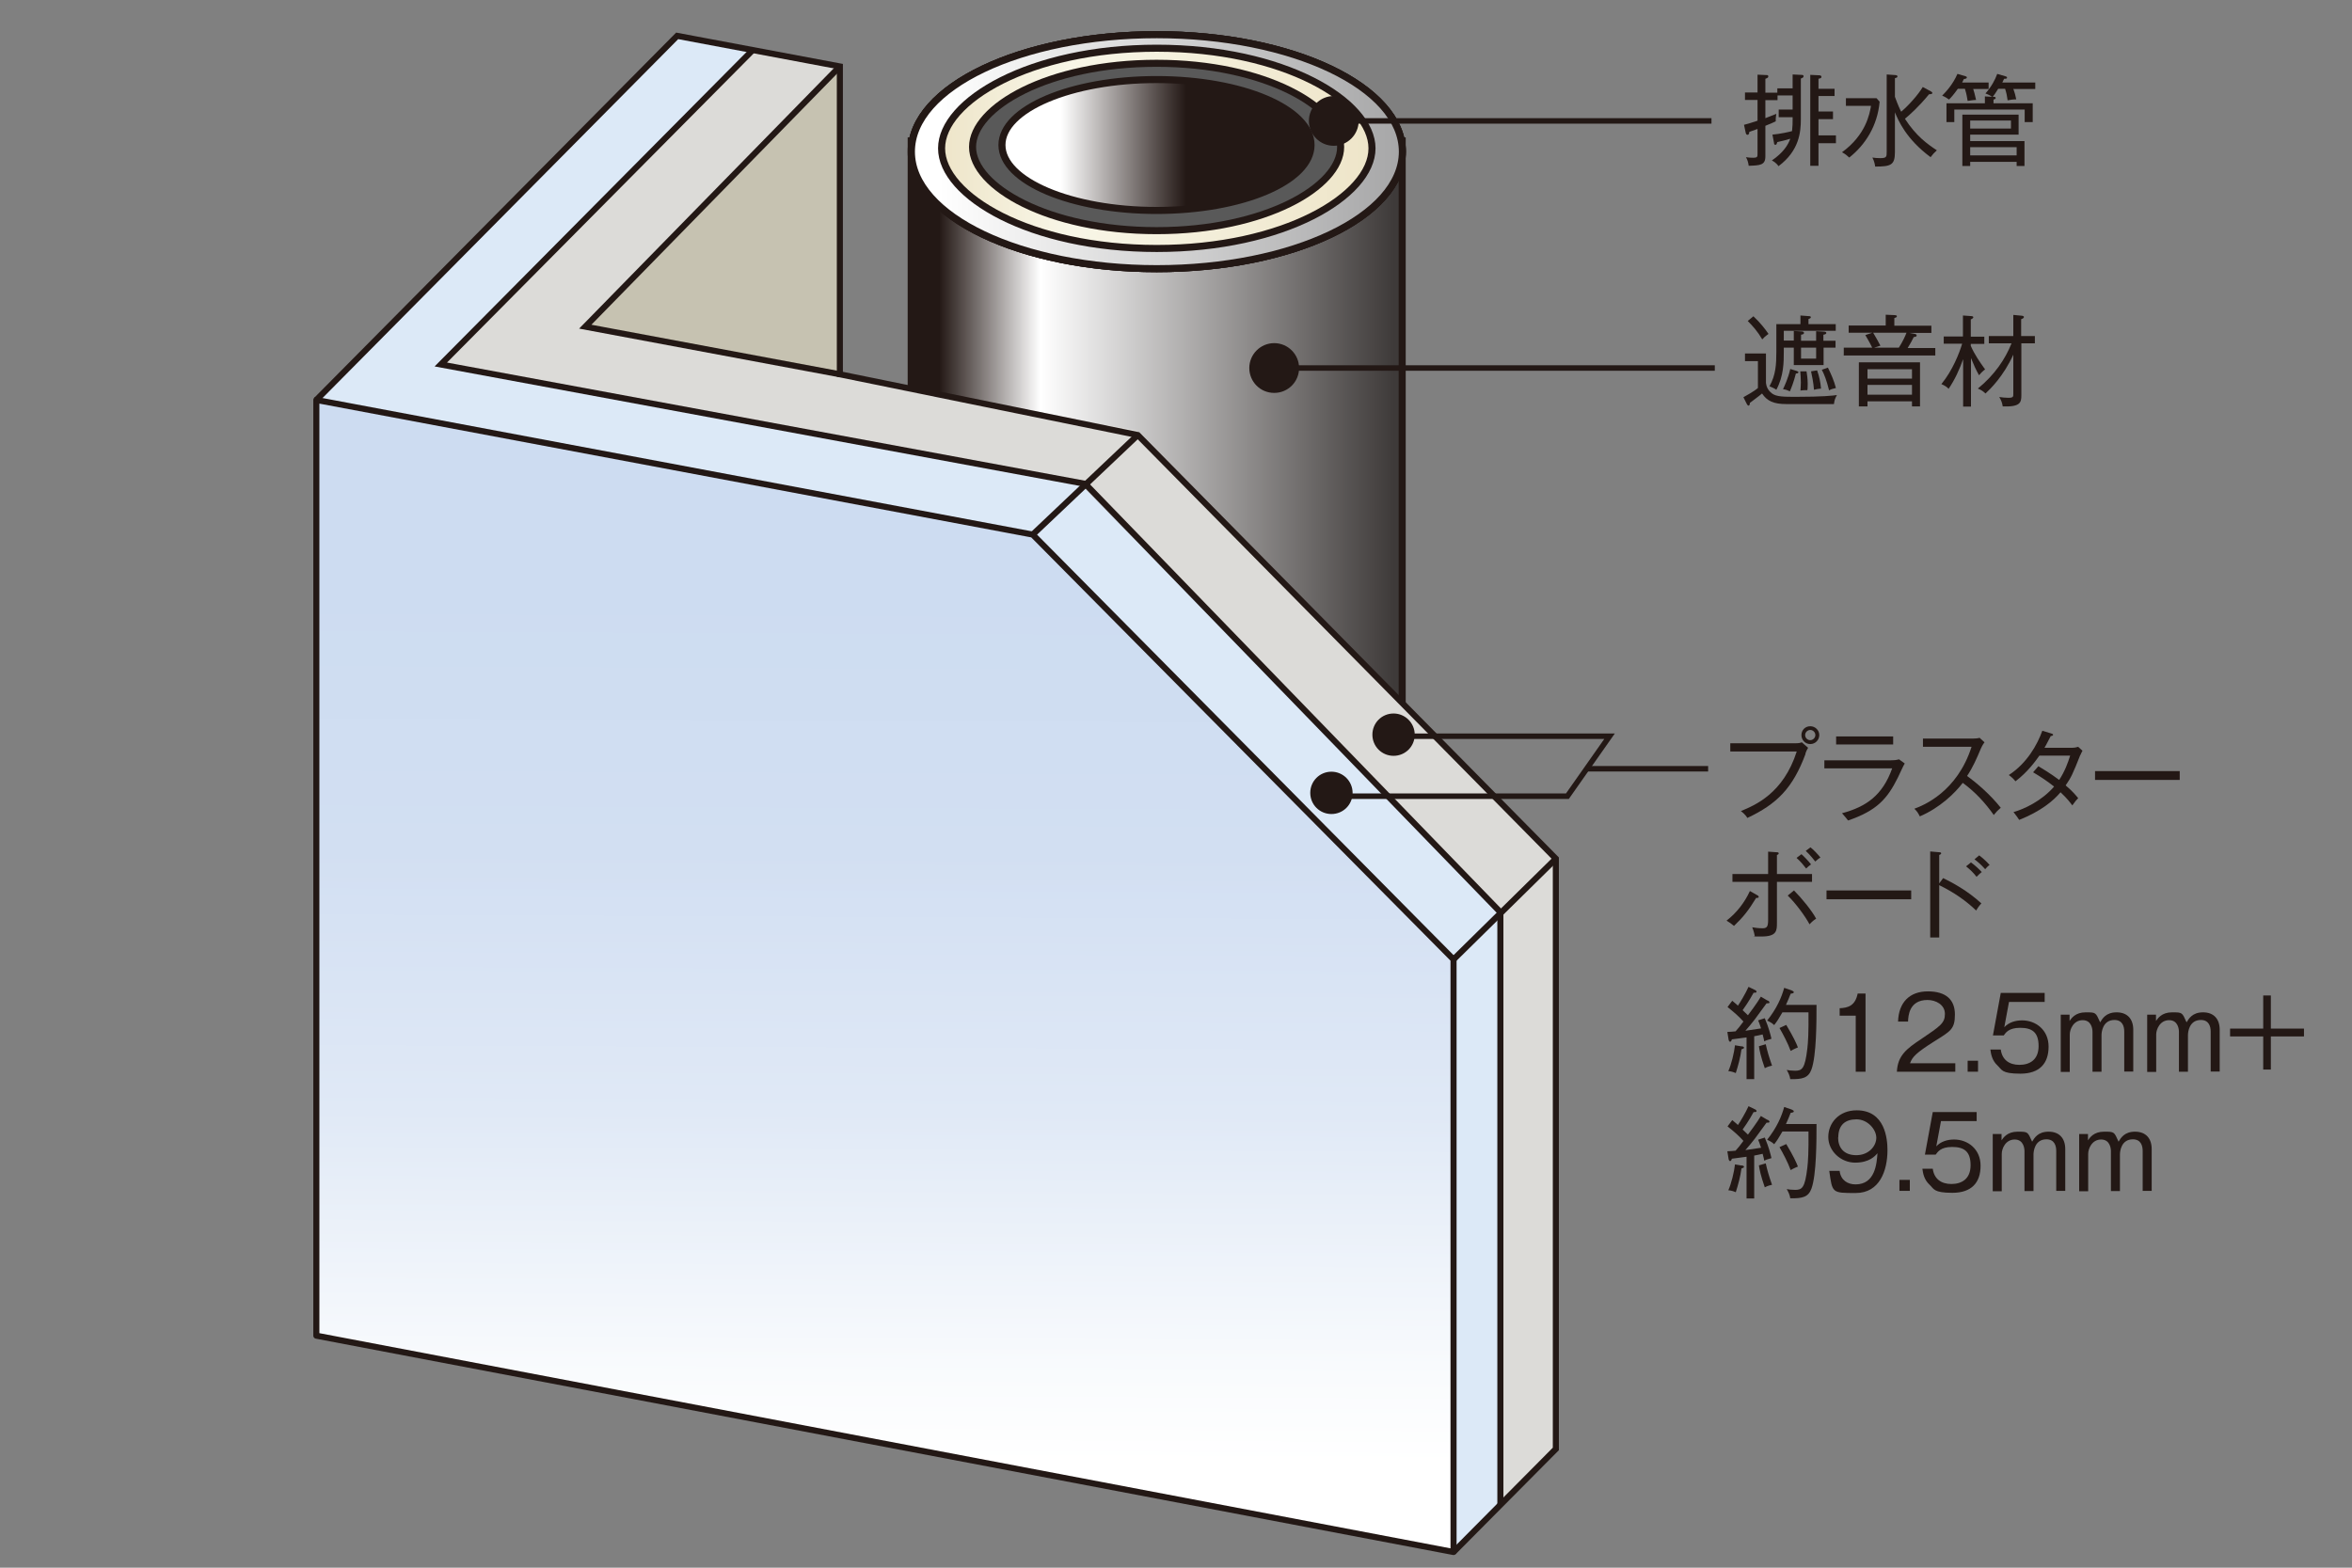 <?xml version="1.0" encoding="UTF-8"?>
<svg id="_レイヤー_1" xmlns="http://www.w3.org/2000/svg" xmlns:xlink="http://www.w3.org/1999/xlink" version="1.1" viewBox="0 0 1200 800">
  <rect x="0" y="0" width="1200" height="800" fill="#808080" stroke="none"/>
  <!-- Generator: Adobe Illustrator 29.5.1, SVG Export Plug-In . SVG Version: 2.1.0 Build 141)  -->
  <defs>
    <style>
      .st0 {
        fill: url(#linear-gradient3);
      }

      .st1 {
        fill: #595959;
      }

      .st2 {
        fill: #dcdbd8;
      }

      .st3 {
        fill: #c6c2b1;
      }

      .st4 {
        fill: #dce9f7;
      }

      .st5 {
        fill: #231815;
      }

      .st6, .st7, .st8, .st9, .st10 {
        fill: none;
      }

      .st6, .st7, .st8, .st9, .st10, .st11, .st12, .st13, .st14 {
        stroke: #231815;
      }

      .st6, .st11, .st12, .st13, .st14 {
        stroke-width: 3.6px;
      }

      .st7 {
        stroke-width: 2.8px;
      }

      .st8 {
        stroke-width: 3.2px;
      }

      .st9, .st10 {
        stroke-width: 3.1px;
      }

      .st10 {
        stroke-linejoin: round;
      }

      .st11 {
        fill: url(#linear-gradient4);
      }

      .st12 {
        fill: url(#linear-gradient1);
      }

      .st13 {
        fill: url(#linear-gradient2);
      }

      .st14 {
        fill: url(#linear-gradient);
      }

      .st15 {
        fill: url(#_名称未設定グラデーション_28);
      }
    </style>
    <linearGradient id="linear-gradient" x1="624.1" y1="403.5" x2="775.9" y2="403.5" gradientTransform="translate(-581.8 -451.9) scale(1.7)" gradientUnits="userSpaceOnUse">
      <stop offset="0" stop-color="#231815"/>
      <stop offset=".2" stop-color="#fff"/>
      <stop offset=".9" stop-color="#3e3a39"/>
    </linearGradient>
    <linearGradient id="linear-gradient1" x1="624.1" y1="316.5" x2="775.9" y2="316.5" gradientTransform="translate(-581.8 -451.9) scale(1.7)" gradientUnits="userSpaceOnUse">
      <stop offset=".2" stop-color="#fff"/>
      <stop offset=".6" stop-color="#231815"/>
    </linearGradient>
    <linearGradient id="linear-gradient2" x1="624.1" y1="316.5" x2="775.9" y2="316.5" gradientTransform="translate(-581.8 -451.9) scale(1.7)" gradientUnits="userSpaceOnUse">
      <stop offset="0" stop-color="#fff"/>
      <stop offset="1" stop-color="#9e9e9f"/>
    </linearGradient>
    <linearGradient id="linear-gradient3" x1="480.4" y1="75.8" x2="700.1" y2="75.8" gradientUnits="userSpaceOnUse">
      <stop offset="0" stop-color="#eee5c9"/>
      <stop offset=".2" stop-color="#f5f1de"/>
      <stop offset=".3" stop-color="#f8f6e7"/>
      <stop offset="1" stop-color="#eee5c9"/>
    </linearGradient>
    <linearGradient id="linear-gradient4" x1="509.3" y1="74" x2="669.1" y2="74" gradientTransform="matrix(1,0,0,1,0,0)" xlink:href="#linear-gradient1"/>
    <linearGradient id="_名称未設定グラデーション_28" data-name="名称未設定グラデーション 28" x1="452.4" y1="301.2" x2="450.4" y2="745.8" gradientUnits="userSpaceOnUse">
      <stop offset="0" stop-color="#cddcf1"/>
      <stop offset=".3" stop-color="#d2dff2"/>
      <stop offset=".6" stop-color="#e0e9f6"/>
      <stop offset=".9" stop-color="#f9fbfd"/>
      <stop offset="1" stop-color="#fff"/>
    </linearGradient>
  </defs>
  <polygon class="st14" points="715.4 373.8 528.9 218 464.9 209.6 464.9 71.9 715.4 71.9 715.4 373.8"/>
  <g>
    <path class="st12" d="M715.4,77.4c0,33-56.1,59.7-125.3,59.7s-125.2-26.7-125.2-59.7,56.1-59.7,125.2-59.7,125.3,26.7,125.3,59.7Z"/>
    <path class="st13" d="M590.2,17.7c-69.1,0-125.2,26.7-125.2,59.7s56.1,59.7,125.2,59.7,125.3-26.7,125.3-59.7-56.1-59.7-125.3-59.7ZM588.8,109.4c-42.6,0-75.8-11.7-75.8-32s34.6-36.8,77.2-36.8,77.2,16.5,77.2,36.8-36,32-78.6,32Z"/>
    <path class="st13" d="M590.2,17.7c-69.1,0-125.2,26.7-125.2,59.7s56.1,59.7,125.2,59.7,125.3-26.7,125.3-59.7-56.1-59.7-125.3-59.7ZM588.8,107.4c-42.6,0-75.8-11.4-75.8-31.1s34.6-35.7,77.2-35.7,77.2,16,77.2,35.7-36,31.1-78.6,31.1Z"/>
    <path class="st0" d="M590.2,126.8c-64.7,0-109.8-26.9-109.8-51.1s45.1-51.1,109.8-51.1,109.8,26.9,109.8,51.1-45.1,51.1-109.8,51.1h0Z"/>
    <path class="st1" d="M590.1,117.7c-55.3,0-93.9-22.5-93.9-42.7s38.5-42.7,93.9-42.7,93.9,22.5,93.9,42.7-38.6,42.7-93.9,42.7h0Z"/>
    <path class="st11" d="M668.9,74c0,18.5-35.3,33.4-78.8,33.4s-78.9-15-78.9-33.4,35.3-33.4,78.9-33.4,78.8,15,78.8,33.4Z"/>
    <path class="st6" d="M590.1,117.7c-55.3,0-93.9-22.5-93.9-42.7s38.5-42.7,93.9-42.7,93.9,22.5,93.9,42.7-38.6,42.7-93.9,42.7h0Z"/>
    <path class="st6" d="M590.2,126.8c-64.7,0-109.8-26.9-109.8-51.1s45.1-51.1,109.8-51.1,109.8,26.9,109.8,51.1-45.1,51.1-109.8,51.1h0Z"/>
    <path class="st8" d="M755.8,404.9"/>
    <path class="st5" d="M680.5,49c7,0,12.7,5.7,12.7,12.7s-5.7,12.7-12.7,12.7-12.7-5.7-12.7-12.7,5.7-12.7,12.7-12.7Z"/>
    <line class="st7" x1="680.5" y1="61.7" x2="873.2" y2="61.7"/>
    <line class="st7" x1="650.1" y1="187.8" x2="874.9" y2="187.8"/>
    <path class="st5" d="M650.1,175.1c7,0,12.7,5.7,12.7,12.7s-5.6,12.7-12.7,12.7-12.7-5.7-12.7-12.7,5.7-12.7,12.7-12.7Z"/>
    <g>
      <polygon class="st3" points="428.5 33.9 428.5 191 298.6 166.7 428.5 33.9"/>
      <polygon class="st15" points="161.4 204.1 161.4 681.6 741.6 792 741.6 489.6 526.9 272.8 161.4 204.1"/>
      <polygon class="st2" points="765.5 767.9 765.5 465.5 551.9 247.6 224.9 186 384 25.6 428.5 33.9 298.6 166.7 579.6 219.6 793.8 438.2 793.8 739.4 765.5 767.9"/>
      <polygon class="st4" points="741.6 792 741.6 489.6 526.9 272.8 161.4 204.1 345.5 18.3 383.4 26.1 224.9 186 551.9 247.6 765.5 465.5 765.5 767.9 741.6 792"/>
      <line class="st9" x1="580.5" y1="222" x2="526.9" y2="272.8"/>
      <line class="st9" x1="793.8" y1="438.2" x2="741.6" y2="489.6"/>
      <polygon class="st10" points="161.4 204.1 161.4 681.6 741.6 792 741.6 489.6 526.9 272.8 161.4 204.1"/>
      <polyline class="st9" points="161.4 204.1 345.5 18.3 428.5 33.9 428.5 191 580.5 222 793.8 438.2 793.8 739.4 741.6 792"/>
      <polyline class="st9" points="428.5 33.9 298.6 166.7 428.5 191"/>
      <polyline class="st9" points="384 25.6 224.9 186 553.7 246.9 765.5 465.5 765.5 767.9"/>
    </g>
    <path class="st5" d="M679.3,393.8c5.9,0,10.8,4.8,10.8,10.8s-4.8,10.8-10.8,10.8-10.8-4.8-10.8-10.8,4.8-10.8,10.8-10.8Z"/>
    <path class="st5" d="M711,364.1c5.9,0,10.8,4.8,10.8,10.8s-4.8,10.8-10.8,10.8-10.8-4.8-10.8-10.8,4.8-10.8,10.8-10.8Z"/>
    <g>
      <path class="st5" d="M900.7,51v9.3c2.9-1.1,4.2-1.6,5.6-2.2-.1.5-.4,2.2-.3,3.8-.9.4-2.2,1.1-5.3,2.3v15.6c0,4.5-2.7,4.6-8.5,4.8-.3-2-.6-2.9-1.4-4.4,1.7.3,3.3.3,3.6.3,2.3,0,2.3-.5,2.3-2.2v-12.5c-1.4.5-3.9,1.4-4.2,1.5,0,.6-.2,1.5-.9,1.5s-.8-.7-.9-.9l-.9-4.2c2.6-.7,4.5-1.3,6.9-2.1v-10.6h-6.4v-3.8h6.4v-9.1l4.4.2c.6,0,1.1,0,1.1.7s-.7.9-1.5,1.2v7.1h6.2v3.8h-6.2ZM918.8,40.1v20.7c0,6.6-.8,16.1-11.4,24-1.1-1.7-2.9-2.7-3.4-2.9,6-4.1,8.4-8.2,9.4-11.1-2.4.7-4.1,1.2-6.6,1.7-.3.9-.4,1.4-1,1.4s-.7-.6-.7-1l-.8-4.2c4.1-.4,8.2-1.3,10-1.8.3-2.5.3-4.1.3-5.9v-1.2h-7.1v-3.9h7.1v-7.2h-7.8v-3.6h7.8v-7.1l4.2.2c.7,0,1.4,0,1.4.7s-.7.9-1.4,1.2ZM927.8,72.9v11.7h-4.2v-46.4l4.1.2c.9,0,1.6.1,1.6.8s-.4.7-1.5,1v5.1h8.2v3.7h-8.2v7.9h7.4v3.9h-7.4v8.3h8.9v4h-8.9Z"/>
      <path class="st5" d="M957.4,50.1l1.6,1.8c-1.1,12.4-7.4,22.1-15.5,28.5-1.3-1.2-1.9-1.7-3.7-2.7,12.2-8.9,14.1-19.6,14.8-23.7h-12.8v-3.9h15.6ZM966.8,77.5c0,6.7-1.9,7.5-10.1,7.5,0-.5-.4-2.8-1.4-4.6,1.4.2,2.4.3,4,.3,3.3,0,3.3-.7,3.3-3.4v-39.3l4.2.3c.5,0,1.3.1,1.3.7s-.6.7-1.3.9v9.5c1.6,4.4,2.6,6.5,3.2,7.6,3.7-3.1,8.7-8.7,11-12.6l4.1,2.2c.4.2.8.5.8.9s-.7.6-1.7.6c-5.2,6.4-10.3,10.9-12.3,12.5,5.6,8.7,11.4,12.9,16.3,16.1-1.4,1.3-2.1,2-3.2,3.5-12.6-9.3-16.6-19-18.2-22.9v20.4Z"/>
      <path class="st5" d="M1006.7,45.3c.4,1.1.9,3,1.5,5.7-1.2,0-3,.3-4.3.5-.3-1.9-.6-3.7-1.4-6.2h-3.6c-2.2,3.1-3.5,4.5-4.5,5.5-.7-.5-1.8-1.3-3.5-2,1.9-1.9,5.4-5.6,7.8-11.1l4.1,1.2c.4.1.7.3.7.6,0,.7-1.1.8-1.5.8-.4.9-.6,1.2-.9,1.8h13.5v3.3h-7.9ZM1027.2,45.3c.7,1.9,1.1,3.4,1.5,5.4-2,0-3.1.3-4.4.5-.3-2.2-.6-3.8-1.3-5.9h-3.5c-1.4,2.3-2.3,3.5-2.8,4.1,1,0,1.5,0,1.5.6s-.8.7-1.1.8v1.9h20v9.6h-4.1v-6.4h-35.9v6.4h-4v-9.6h19.6v-3.5l3.7.2c-1.4-1-2.9-1.5-3.4-1.7,3.2-3.7,4.9-7,6-10l4.1,1.2c.6.2.9.3.9.7,0,.6-.6.6-1.5.6-.5,1-.7,1.4-.9,1.9h16.8v3.3h-11ZM1028.9,84.7v-2.1h-23.7v2.1h-4v-26.2h28.7v10.2h-24.7v3.3h27.7v12.7h-4ZM1026,61.5h-20.8v4.1h20.8v-4.1ZM1028.9,75.1h-23.7v4.2h23.7v-4.2Z"/>
    </g>
    <g>
      <path class="st5" d="M921.2,384.7c-6.5,17.5-14.6,25.6-29.7,32.7-1.1-1.9-2.8-3.1-3.3-3.5,7.2-3,21.6-8.9,28.5-30.4h-33.9v-4.2h33c2.1,0,2.7-.2,3.5-.5l3.2,2.8c-.8,1.4-.9,1.6-1.4,3ZM923.6,379.7c-2.5,0-4.5-2-4.5-4.6s2-4.5,4.5-4.5,4.6,2,4.6,4.5-2,4.6-4.6,4.6ZM923.6,372.5c-1.3,0-2.6,1.1-2.6,2.6s1.2,2.6,2.6,2.6,2.6-1.2,2.6-2.6-1.2-2.6-2.6-2.6Z"/>
      <path class="st5" d="M964.6,388c1.5,0,2.8-.1,4.3-.5l2.9,2.1c-.7,1.1-3,6.2-3.5,7.2-5.4,10.9-10.8,16.9-25.4,21.9-1.2-1.5-1.4-1.8-3.1-3.7,12.3-3.3,20.7-9.1,25.6-22.9h-34.6v-4.1h33.9ZM965.9,375.8v4.1h-29.1v-4.1h29.1Z"/>
      <path class="st5" d="M1017.3,416c-4.4-6.3-9.7-12-15.9-16.5-4.1,5.4-11.8,12.8-21.9,17.1-.9-1.8-1.5-2.7-2.8-3.9,4.7-1.7,21.8-8.6,29.2-31.6h-24.8v-4.2h25.5c.8,0,2.6-.1,3.4-.4l2.5,2.3c-1.1,1.4-1.8,3.1-1.9,3.3-2,4.8-4.1,9.6-7,13.9,4.8,3.4,11.9,9.5,17.2,16.2-1.8,1.6-2,1.8-3.5,3.6Z"/>
      <path class="st5" d="M1061.4,385.2c-3.8,9.6-4.7,11.6-7.5,15.6,3.8,3.2,5.4,5.3,6.4,6.5-.8.8-1.6,1.7-3,3.7-1.2-1.6-2.5-3.4-6-6.7-3.8,4.5-10.1,9.7-21.1,14.1-.8-1.2-1.1-1.7-2.9-4,5.4-1.5,14.4-5.7,20.7-13-3.3-2.7-7-5.1-10.7-7.3l2.7-3.1c2.3,1.4,5.9,3.5,10.6,7,2.8-4.2,4.5-8.8,5.6-12.4h-15.7c-1.9,2.7-5.9,8.3-12.2,13.1-.9-1.1-1.6-1.9-3.4-3.2,9.3-6,14.6-15.6,17.1-22.6l4.6,1.4c.6.2.9.3.9.7s-.8.6-1.2.6c-1,1.8-2.1,4.2-3.2,6h13.9c1.7,0,2.5-.3,3.3-.5l2.2,2c-.6,1-.7,1.4-1,2.1Z"/>
      <path class="st5" d="M1068.9,398v-4.5h43.2v4.5h-43.2Z"/>
      <path class="st5" d="M896,458.2c-3.9,6.4-6.5,9.7-11.3,14.3-1.2-1-2.3-1.8-3.8-2.7,5.2-4,9.3-9.4,11.9-15.1l3.9,2.2c.5.3.6.6.6.8,0,.5-.4.5-1.3.5ZM906.6,450.1v20.7c0,4.1,0,7.1-7.9,7.1s-2.2-.1-3.4-.2c-.2-1-.4-2.2-1.3-4.5,1.1.2,3,.5,5.3.5s2.8-1,2.8-4.3v-19.4h-18.2v-4h18.2v-11.4l4.2.3c.8,0,1.2.1,1.2.6s-.6.7-.9.8v9.7h17.9v4h-17.9ZM923.3,471.8c-2.3-4.3-7-10.7-11.2-14.8l3.2-2.6c3.9,3.9,9.2,10.4,11.3,14.4-1.7,1-3,2.5-3.4,2.9ZM921.5,443.2c-1-1.3-2.9-3.7-4.9-5.4l2.5-1.9c1.2,1,3.4,3.3,4.9,5.2-1.3,1-1.5,1.1-2.5,2.1ZM926.2,439.7c-.5-.6-2.5-3.3-4.9-5.5l2.4-1.8c1.5,1.1,3.8,3.6,5.1,5.2-.7.4-1.3.8-2.6,2Z"/>
      <path class="st5" d="M931.9,458.9v-4.5h43.2v4.5h-43.2Z"/>
      <path class="st5" d="M1008.2,464.6c-4.9-4.7-11-9.1-18.8-12.9v26.7h-4.6v-43.9l4.6.4c.7,0,1,.2,1,.6s-.7.7-1,.8v14.5l2-2.7c4.5,2.2,12.2,6.2,19.5,12.9-1.3,1.4-2.4,3.1-2.7,3.7ZM1008.4,447.4c-1.5-2-3.3-3.7-5.3-5.3l2.5-2c2,1.4,4.4,3.7,5.5,4.9-.9.7-1.6,1.4-2.6,2.4ZM1012.8,443.5c-2.5-2.8-4.5-4.3-5.4-5l2.4-2c1.1.8,3.7,3,5.3,4.9-.9.6-1.6,1.4-2.3,2.2Z"/>
      <path class="st5" d="M902,510.6c.3.2.8.5.8.9,0,.6-.7.5-1.5.5-1,1.3-5.2,7.1-6,8.2-2.2,2.8-2.8,3.5-4.8,5.8,2.3-.3,4.2-.6,8-1.2-.7-2.2-1.1-3.2-1.5-4.1l3.4-1.1c2.1,5,2.9,8.3,3.4,10.5-2.2.6-3.2,1-3.7,1.3-.1-.7-.2-1.4-.8-3.5-.6.2-3.9.8-4.3.9v21.9h-3.9v-21.3c-2.2.3-3.7.5-7.5,1-.2.7-.4,1.2-.9,1.2s-.8-.9-.8-1.3l-.6-3.7c1.2,0,3.3-.2,4.2-.3,1.3-1.4,2.3-2.7,4-5-2.5-2.8-4.5-4.5-8.1-7.4l2.4-3.2c1.8,1.5,2.4,2,2.9,2.5,1.1-1.6,4-6.4,5.4-9.6l3.3,1.6c.5.2.8.6.8.9,0,.5-.7.5-1,.5h-.5c-.7,1.2-2.3,4.3-5.6,8.9.2.2,1.8,1.8,2.7,2.6.4-.5,4.9-6.5,6.6-9.5l3.2,1.9ZM888.7,533.9c.5.1,1.1.3,1.1.7s-.4.6-1.3.9c-.6,4.3-1.6,8-2.9,12.1-1.1-.5-2.4-.9-3.8-1,1.5-3.3,3-9.4,3.4-13.2l3.5.6ZM900.9,532.9c.7,3.2,1.6,6.4,3.2,10.9-.5.1-2.3.5-3.7,1.3-2.1-6-2.7-9.1-3-11.2l3.4-1ZM926.8,512.7c0,8.3,0,26-2.6,33.1-1.6,4.3-4.6,5-10.8,4.9-.2-1.7-1-3.3-1.8-4.7.9.2,2.5.4,4.3.4,3.5,0,5-1,6.2-11.2.4-3.3.7-8.2.6-18.6h-13.3c-1.8,3.2-2.8,4.7-4.2,6.5-1.3-1.3-3.1-2-3.6-2.3,4.9-6.1,7.4-11.9,8.7-16.7l3.8,1.3c.7.3,1.1.6,1.1.9,0,.5-.4.6-1.6.8-.7,1.8-1.5,3.8-2.4,5.7h15.5ZM911.4,523.1c3.7,6.2,5.1,9.3,5.9,11.4-.7.3-2.2.9-3.7,1.8-1.4-3.9-3.9-8.6-5.7-11.7l3.5-1.6Z"/>
      <path class="st5" d="M951.8,546.9h-5v-28.6h-8.2v-3.8c4.3-.2,7.9-1.2,9.2-7.5h4v40Z"/>
      <path class="st5" d="M997.6,542.5v4.4h-29.8c.4-8.2,4.9-11.7,12.3-16.6,9.9-6.7,12.2-8.2,12.2-12.9s-4.6-7.1-8.9-7.1c-9.4,0-9.8,8.2-9.9,11h-5.1c.3-9.8,5.9-15.4,15.2-15.4s13.8,4.3,13.8,11.8-2.2,8.5-10.5,13.7c-9.3,5.9-11.2,7.9-12.4,11.2h23.1Z"/>
      <path class="st5" d="M1009.2,546.9h-5.3v-5.6h5.3v5.6Z"/>
      <path class="st5" d="M1043.2,511.3h-18.2l-2.4,12.9c2.3-2.5,5.7-3.5,9.1-3.5,6.9,0,13.5,4.8,13.5,13.4s-4.6,13.8-14.4,13.8-9.4-2.1-11.7-4.2c-2.7-2.5-3.3-5.7-3.6-8.1h5.3c.7,5.2,4.3,7.8,9.5,7.8s9.8-2.5,9.8-9.6-3.4-9.3-9.4-9.3-7.4,2.6-8.4,3.9h-5.5l4-21.7h22.4v4.4Z"/>
      <path class="st5" d="M1055.9,517.7v3.3c.9-1.3,2.9-4.4,8.2-4.4s5.1,0,7.4,5.1c1.1-1.8,2.9-5.1,8.4-5.1s8.5,3.4,8.5,8.9v21.3h-4.6v-20.4c0-2.6-.9-5.9-5-5.9-6,0-6.6,6.2-6.6,7.7v18.7h-4.6v-20.4c0-1-.3-5.9-5-5.9s-6.6,4.7-6.6,7.3v19.1h-4.6v-29.2h4.5Z"/>
      <path class="st5" d="M1100,517.7v3.3c.9-1.3,2.9-4.4,8.2-4.4s5.1,0,7.4,5.1c1.1-1.8,2.9-5.1,8.4-5.1s8.5,3.4,8.5,8.9v21.3h-4.6v-20.4c0-2.6-.9-5.9-5-5.9-6,0-6.6,6.2-6.6,7.7v18.7h-4.6v-20.4c0-1-.3-5.9-5-5.9s-6.6,4.7-6.6,7.3v19.1h-4.6v-29.2h4.5Z"/>
      <path class="st5" d="M1158.6,508v16.9h16.9v4h-16.9v16.9h-3.9v-16.9h-16.9v-4h16.9v-16.9h3.9Z"/>
      <path class="st5" d="M902,571.5c.3.2.8.5.8.9,0,.6-.7.5-1.5.5-1,1.3-5.2,7.1-6,8.2-2.2,2.8-2.8,3.5-4.8,5.8,2.3-.3,4.2-.6,8-1.2-.7-2.2-1.1-3.2-1.5-4.1l3.4-1.1c2.1,5,2.9,8.3,3.4,10.5-2.2.6-3.2,1-3.7,1.3-.1-.7-.2-1.4-.8-3.5-.6.2-3.9.8-4.3.9v21.9h-3.9v-21.3c-2.2.3-3.7.5-7.5,1-.2.7-.4,1.2-.9,1.2s-.8-.9-.8-1.3l-.6-3.7c1.2,0,3.3-.2,4.2-.3,1.3-1.4,2.3-2.7,4-5-2.5-2.8-4.5-4.5-8.1-7.4l2.4-3.2c1.8,1.5,2.4,2,2.9,2.5,1.1-1.6,4-6.4,5.4-9.6l3.3,1.6c.5.2.8.6.8.9,0,.5-.7.5-1,.5h-.5c-.7,1.2-2.3,4.3-5.6,8.9.2.2,1.8,1.8,2.7,2.6.4-.5,4.9-6.5,6.6-9.5l3.2,1.9ZM888.7,594.7c.5.1,1.1.3,1.1.7s-.4.6-1.3.9c-.6,4.3-1.6,8-2.9,12.1-1.1-.5-2.4-.9-3.8-1,1.5-3.3,3-9.4,3.4-13.2l3.5.6ZM900.9,593.7c.7,3.2,1.6,6.4,3.2,10.9-.5.1-2.3.5-3.7,1.3-2.1-6-2.7-9.1-3-11.2l3.4-1ZM926.8,573.5c0,8.3,0,26-2.6,33.1-1.6,4.3-4.6,5-10.8,4.9-.2-1.7-1-3.3-1.8-4.7.9.2,2.5.4,4.3.4,3.5,0,5-1,6.2-11.2.4-3.3.7-8.2.6-18.6h-13.3c-1.8,3.2-2.8,4.7-4.2,6.5-1.3-1.3-3.1-2-3.6-2.3,4.9-6.1,7.4-11.9,8.7-16.7l3.8,1.3c.7.3,1.1.6,1.1.9,0,.5-.4.6-1.6.8-.7,1.8-1.5,3.8-2.4,5.7h15.5ZM911.4,583.9c3.7,6.2,5.1,9.3,5.9,11.4-.7.3-2.2.9-3.7,1.8-1.4-3.9-3.9-8.6-5.7-11.7l3.5-1.6Z"/>
      <path class="st5" d="M938.6,597.6c.6,4.7,4.1,6.8,8.1,6.8,10,0,10.8-10.5,11.2-15.9-1.2,1.4-4.1,4.8-11.4,4.8s-13.7-5.9-13.7-13.1,5.5-13.6,14.5-13.6c14.5,0,15.7,14.6,15.7,20.3,0,10.5-4,21.9-16.2,21.9s-11.9,0-13.5-11.3h5.3ZM937.8,580.4c0,5.2,2.9,9.1,9.3,9.1s10.2-4.7,10.2-8.9-4.4-9.4-10.1-9.4-9.3,2.8-9.3,9.3Z"/>
      <path class="st5" d="M974.4,607.7h-5.3v-5.6h5.3v5.6Z"/>
      <path class="st5" d="M1008.5,572.1h-18.2l-2.4,12.9c2.3-2.5,5.7-3.5,9.1-3.5,6.9,0,13.5,4.8,13.5,13.4s-4.6,13.8-14.4,13.8-9.4-2.1-11.7-4.2c-2.7-2.5-3.3-5.7-3.6-8.1h5.3c.7,5.2,4.3,7.8,9.5,7.8s9.8-2.5,9.8-9.6-3.4-9.3-9.4-9.3-7.4,2.6-8.4,3.9h-5.5l4-21.7h22.4v4.4Z"/>
      <path class="st5" d="M1021.2,578.6v3.3c.9-1.3,2.9-4.4,8.2-4.4s5.1,0,7.4,5.1c1.1-1.8,2.9-5.1,8.4-5.1s8.5,3.4,8.5,8.9v21.3h-4.6v-20.4c0-2.6-.9-5.9-5-5.9-6,0-6.6,6.2-6.6,7.7v18.7h-4.6v-20.4c0-1-.3-5.9-5-5.9s-6.6,4.7-6.6,7.3v19.1h-4.6v-29.2h4.5Z"/>
      <path class="st5" d="M1065.3,578.6v3.3c.9-1.3,2.9-4.4,8.2-4.4s5.1,0,7.4,5.1c1.1-1.8,2.9-5.1,8.4-5.1s8.5,3.4,8.5,8.9v21.3h-4.6v-20.4c0-2.6-.9-5.9-5-5.9-6,0-6.6,6.2-6.6,7.7v18.7h-4.6v-20.4c0-1-.3-5.9-5-5.9s-6.6,4.7-6.6,7.3v19.1h-4.6v-29.2h4.5Z"/>
    </g>
    <g>
      <path class="st5" d="M935.7,206.2h-24.3c-6.4,0-9.8-1.5-12.4-5.4-.7.6-1.5,1.3-6.2,4.8,0,.9-.3,1.4-.7,1.4s-.7-.6-.9-.9l-1.7-3.4c1.2-.7,5.5-3,7.4-4.7v-13.7h-6.6v-3.9h10.7v15c.2,1.3.5,3.4,3.1,5.4,2.3,1.7,6.1,1.7,12.4,1.7,13.3,0,18.6-.6,20.7-.9-1,1.9-1.2,2.4-1.5,4.5ZM899.1,173.2c-2.3-4-4.8-6.8-7.4-9.4l2.9-2.4c3.7,3.5,5.9,6.4,7.7,9-1.8,1.3-2.6,2.1-3.2,2.8ZM930.4,177.4v8.9h-15.2v-8.9h-5.1v1.9c0,5.5,0,12.5-3.8,19.6-.7-.6-2.6-1.4-3.5-1.8,3.2-5.7,3.5-11.1,3.5-17.5v-14.2h12.3v-4.4l3.9.3c1.1,0,1.4.2,1.4.6s-.5.7-1.2.9v2.6h13.9v3.4h-26.5v5h5.1v-4.9l3.7.2c.7,0,1.5.1,1.5.8s-.8.8-1.5.9v3.1h7.7v-4.9l3.6.2c.7,0,1.6.1,1.6.7s-.8.8-1.5.9v3.1h6.2v3.5h-6.2ZM916.3,190.5c-1.2,4.7-2.4,7.6-3.1,9.2-1-.5-2-.9-3.5-1.1.7-1.5,2.7-5.7,3.7-10.3l3.3,1c.5.2.9.4.9.7s-.6.6-1.2.6ZM922.1,199.1c-1.7,0-2.5,0-3.5.2,0-.9.2-2,.2-4.1s-.2-4.5-.3-5.7h3.2c.2,1.3.6,3.7.6,6.4s-.1,2.5-.2,3.3ZM926.6,177.4h-7.7v5.6h7.7v-5.6ZM925.5,198.9c-.3-4-1-7-1.5-9.4l3.1-.5c1.1,3.1,1.7,6,2,9.3-1.4.1-2.4.3-3.6.6ZM933.2,199.2c-1.3-5.3-2.5-8.2-3.7-10.5l3.1-1.1c1.6,3.2,3.1,6.6,4.1,10.4-1.7.4-2.5.6-3.5,1.2Z"/>
      <path class="st5" d="M940.7,181.2v-3.8h14.5c-1.3-2.7-2.8-5.2-3.5-6.4l3.5-1.2h-12v-3.7h18.9v-5.5l4.5.2c.2,0,1.2,0,1.2.6s-.7.7-1.3.9v3.9h18.9v3.7h-11.2l2.7.5c.3,0,1,.2,1,.8s-.7.7-1.5.8c-.8,1.6-1.6,3.2-3.1,5.6h14.1v3.8h-46.8ZM975.5,207.4v-2.6h-22.7v2.6h-4.4v-22.5h31.2v22.5h-4.2ZM975.5,188.4h-22.7v4.8h22.7v-4.8ZM975.5,196.4h-22.7v5h22.7v-5ZM955.7,169.8c1.2,1.9,2.9,5.1,3.7,6.6l-3.2,1h12.6c1.9-2.9,3.4-6.2,3.9-7.6h-16.9Z"/>
      <path class="st5" d="M1009.7,191.5c-1.8-3.3-2.5-4.9-4.1-8.8v24.8h-4v-24.2c-1.9,5.3-4.2,10.4-7.4,15.1-.7-.7-1.6-1.5-3.7-2.4,5.7-6.9,9.2-15.9,10.6-20.6h-9.4v-3.7h9.8v-10.7l4.1.3c.7,0,1.2.2,1.2.6s-.7.9-1.3,1.1v8.8h6.9v3.7h-6.9v1c1.9,4.4,4.7,8.4,7.3,12-1.1.8-2.5,2.2-3.2,3.1ZM1031.3,175.3v26.4c0,3.7-.5,6-9.5,5.7-.3-2-.9-3.4-1.8-4.8,1.5.2,3.1.4,4.7.4,2.5,0,2.5-.6,2.5-2v-20c-5.1,11.1-11.7,17.5-14.2,19.8-1.4-1.3-2-1.7-3.9-2.5,8.6-7,14-15.1,17.2-23.1h-11.6v-3.7h12.5v-10.8l4.2.4c.9.1,1.2.3,1.2.7s-.3.7-1.4,1.1v8.6h7v3.7h-7Z"/>
    </g>
    <polyline class="st7" points="712.7 375.7 821.2 375.7 799.7 406.3 679.3 406.3"/>
    <line class="st7" x1="809.3" y1="392.3" x2="871.5" y2="392.3"/>
  </g>
</svg>